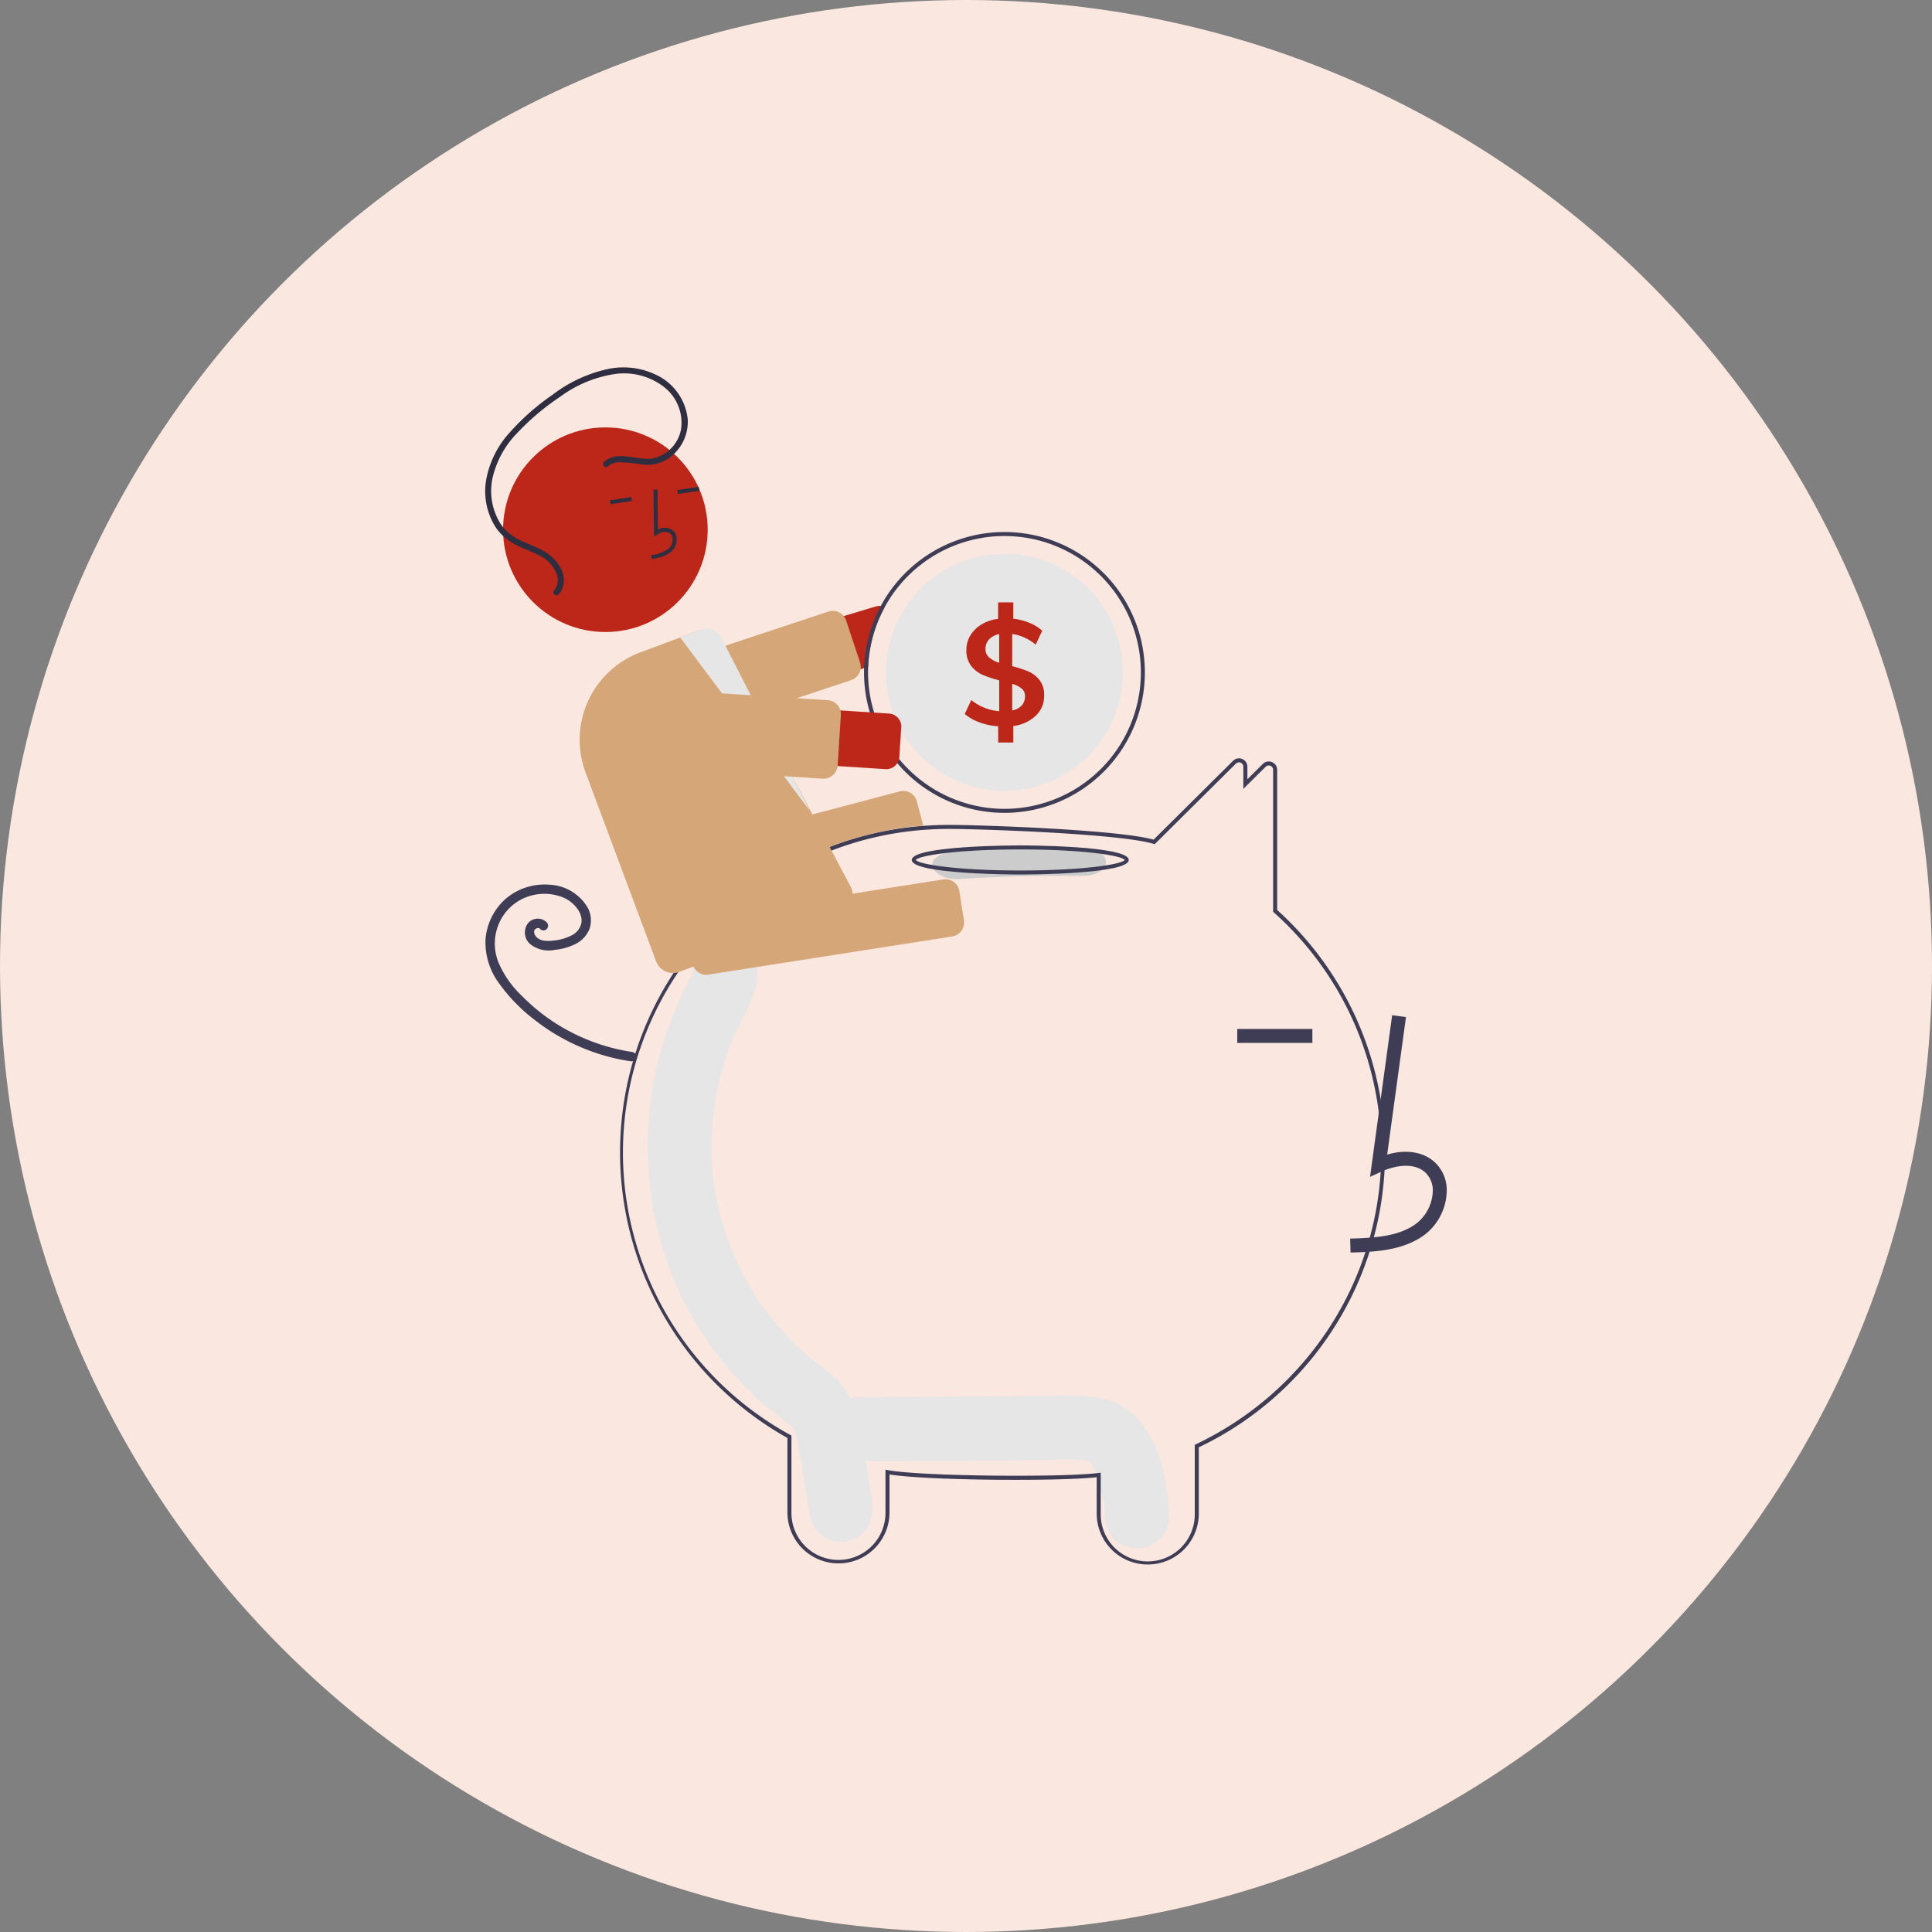 <?xml version="1.0" encoding="UTF-8"?>
<svg xmlns="http://www.w3.org/2000/svg" width="292" height="292" viewBox="0 0 292 292">
  <rect x="0" y="0" width="292" height="292" fill="#808080" stroke="none"/>
  <g id="Groupe_2880" data-name="Groupe 2880" transform="translate(-998 -1324.25)">
    <circle id="Ellipse_68" data-name="Ellipse 68" cx="146" cy="146" r="146" transform="translate(998 1324.25)" fill="#fae7df"></circle>
    <g id="undraw_savings_re_eq4w" transform="translate(1043.052 1379.796)">
      <path id="Tracé_1701" data-name="Tracé 1701" d="M541.78,668.709a10.554,10.554,0,0,0-6.3-4.361,30.672,30.672,0,0,0-7.016-.413l-29.618.228a4.851,4.851,0,1,0,0,9.7l26.028-.2c2.045-.016,4.092-.053,6.138-.046.459,0,.917.026,1.376.031.111,0,.191,0,.248,0l.045.013c.239.066.485.111.726.173-.084,0,.156.153.277.2.017.033.052.091.111.18.082.155.327.624.337.609a21.763,21.763,0,0,1,.906,2.848,15.953,15.953,0,0,1,.769,4.588,4.851,4.851,0,0,0,9.7,0C545.323,677.687,544.52,672.547,541.78,668.709Z" transform="translate(-413.854 -508.538)" fill="#e6e6e6"></path>
      <path id="Tracé_1702" data-name="Tracé 1702" d="M437.895,520.433c-.556-3.371-1.1-6.745-1.669-10.114-.575-3.418-1.751-6.548-4.411-8.791-.711-.6-1.448-1.159-2.188-1.717-.26-.2-.52-.392-.777-.593l-.039-.03-.108-.092c-1.109-.938-2.18-1.918-3.2-2.96q-1.359-1.388-2.6-2.894-.31-.376-.612-.759l-.344-.442c-.114-.157-.323-.442-.358-.491q-.353-.5-.693-1.007a47.332,47.332,0,0,1-4-7.311q-.166-.379-.324-.763l-.113-.312c-.225-.618-.449-1.235-.654-1.861q-.655-1.992-1.126-4.043-.233-1.013-.419-2.036-.1-.526-.18-1.054c-.009-.058-.064-.438-.1-.653s-.068-.6-.074-.657q-.053-.533-.095-1.066-.093-1.2-.126-2.405-.056-2.141.077-4.281c.05-.8.122-1.6.21-2.4l.013-.123.019-.127c.065-.441.134-.882.211-1.321a48.3,48.3,0,0,1,1.134-4.946q.33-1.155.716-2.291.172-.5.356-1c-.008.022.358-.914.363-.946,1.454-3.435,3.831-6.566,3.835-10.468,0-2.642-2.233-5.172-4.851-5.05a5.04,5.04,0,0,0-4.851,5.05c0,.059,0,.11,0,.159l-.063.212c-.283.616-.631,1.2-.942,1.8-.852,1.644-1.579,3.342-2.27,5.066a48.455,48.455,0,0,0-2.586,8.68,55.207,55.207,0,0,0-.293,19.719,50.885,50.885,0,0,0,16.706,29.814c.748.64,1.515,1.259,2.289,1.865.32.251.643.5.968.741.153.116.789.617.509.374a3.09,3.09,0,0,1,1.008,1.149l.094.367c.109.426.212.851.3,1.283.751,3.775,1.272,7.613,1.9,11.413a4.852,4.852,0,0,0,5.967,3.527C437.21,525.735,438.356,523.23,437.895,520.433Z" transform="translate(-351.159 -349.316)" fill="#e6e6e6"></path>
      <path id="Tracé_1703" data-name="Tracé 1703" d="M469.534,468.09a7.693,7.693,0,0,1-7.713-7.655V454.9c-5.793.649-25.632.5-31.318-.415v5.728a7.713,7.713,0,1,1-15.426,0V448.968a49.478,49.478,0,0,1,20.4-92.5c1.342-.105,2.692-.159,4.014-.159,4.654,0,25.655.719,30.924,2.235l12.014-11.922a1.261,1.261,0,0,1,1.379-.275,1.243,1.243,0,0,1,.784,1.166v1.9l2.339-2.317a1.258,1.258,0,0,1,1.378-.275,1.244,1.244,0,0,1,.784,1.167v21.181a49.345,49.345,0,0,1-11.845,81.211v10.056A7.693,7.693,0,0,1,469.534,468.09Zm-7.107-13.876v6.221a7.107,7.107,0,1,0,14.213,0V450l.173-.082a49.253,49.253,0,0,0,20.171-17.639,48.607,48.607,0,0,0-8.4-62.746l-.1-.09V347.986a.638.638,0,0,0-.407-.605.652.652,0,0,0-.722.143l-3.373,3.341v-3.35a.638.638,0,0,0-.407-.605.653.653,0,0,0-.723.144l-12.272,12.177-.174-.055c-4.9-1.533-26.229-2.26-30.919-2.26-1.305,0-2.64.053-3.966.157a49.138,49.138,0,0,0-26.751,10.534,48.655,48.655,0,0,0,6.756,80.916l.156.087v11.6a7.107,7.107,0,1,0,14.213,0V453.76l.359.068c5.11.961,26.629,1.113,31.829.431Z" transform="translate(-341.117 -287.182)" fill="#3f3d56"></path>
      <path id="Tracé_1704" data-name="Tracé 1704" d="M433.6,270.335l-33.574,10.09a4.209,4.209,0,1,0,2.422,8.062l29.381-8.832.616-.185a20.47,20.47,0,0,1,2.513-9.053,1.869,1.869,0,0,0-.606-.158A1.93,1.93,0,0,0,433.6,270.335Z" transform="translate(-346.287 -234.221)" fill="#bc271a"></path>
      <path id="Tracé_1705" data-name="Tracé 1705" d="M403.3,292.361a2.126,2.126,0,0,1-2.012-1.456l-2.1-6.335a2.122,2.122,0,0,1,1.347-2.682l27.326-9.056a2.122,2.122,0,0,1,2.682,1.347l2.1,6.335a2.115,2.115,0,0,1-1.271,2.656l-.076.027-27.325,9.056a2.123,2.123,0,0,1-.67.109Z" transform="translate(-347.713 -235.945)" fill="#d5a778"></path>
      <path id="Tracé_1706" data-name="Tracé 1706" d="M533.012,233.42A21.232,21.232,0,0,0,511.8,253.991c-.006.215-.009.434-.009.652a21.222,21.222,0,1,0,21.222-21.222Zm0,41.839A20.638,20.638,0,0,1,512.4,254.642q0-.423.018-.837a20.616,20.616,0,1,1,20.6,21.453Z" transform="translate(-426.255 -208.557)" fill="#3f3d56"></path>
      <path id="Tracé_1707" data-name="Tracé 1707" d="M558.565,262.307a17.887,17.887,0,1,1-35.775,0c0-.567.027-1.125.079-1.677a17.887,17.887,0,0,1,35.7,1.677Z" transform="translate(-433.92 -216.221)" fill="#e6e6e6"></path>
      <path id="Tracé_1708" data-name="Tracé 1708" d="M573.32,280.268a4.259,4.259,0,0,0-1.658-1.313,16.115,16.115,0,0,0-2.492-.819v-4.869a7.093,7.093,0,0,1,3.544,1.616l.988-2.107a6.536,6.536,0,0,0-1.928-1.192,9.478,9.478,0,0,0-2.447-.628V268.49h-2.289v2.492a6.267,6.267,0,0,0-2.5.84,4.972,4.972,0,0,0-1.695,1.661,4.176,4.176,0,0,0-.6,2.21,3.778,3.778,0,0,0,.694,2.365,4.4,4.4,0,0,0,1.728,1.37,15.972,15.972,0,0,0,2.535.84v4.666a7.576,7.576,0,0,1-4.217-1.683l-.988,2.11a7.452,7.452,0,0,0,2.256,1.279,10.357,10.357,0,0,0,2.792.582v2.447h2.289v-2.492a5.924,5.924,0,0,0,3.4-1.558,4.12,4.12,0,0,0,1.267-3.062A3.655,3.655,0,0,0,573.32,280.268Zm-6.124-2.647a4.4,4.4,0,0,1-1.525-.819,1.613,1.613,0,0,1-.54-1.267,2.039,2.039,0,0,1,.552-1.458,2.79,2.79,0,0,1,1.513-.785Zm3.411,6.452a2.594,2.594,0,0,1-1.437.749v-4.014a4.014,4.014,0,0,1,1.437.719,1.412,1.412,0,0,1,.494,1.122,2.063,2.063,0,0,1-.494,1.425Z" transform="translate(-461.236 -232.995)" fill="#bc271a"></path>
      <path id="Tracé_1709" data-name="Tracé 1709" d="M408.7,380.587a2.129,2.129,0,0,1-2.054-1.581l-1.143-4.326a2.123,2.123,0,0,1,1.508-2.593l36.06-9.529a2.127,2.127,0,0,1,2.592,1.511l.968,3.665-.181.014a48.558,48.558,0,0,0-25.5,9.663l-.053.025-11.66,3.08A2.11,2.11,0,0,1,408.7,380.587Z" transform="translate(-352.142 -298.495)" fill="#d5a778"></path>
      <path id="Tracé_1710" data-name="Tracé 1710" d="M345.292,434.448a29.744,29.744,0,0,1-11.861-4.485,28.961,28.961,0,0,1-4.9-4.011,15.044,15.044,0,0,1-3.589-5.178,7.67,7.67,0,0,1,.1-5.69,7.377,7.377,0,0,1,3.992-3.979,7.617,7.617,0,0,1,5.777-.009,5.181,5.181,0,0,1,2.111,1.7,3.467,3.467,0,0,1,.549,1.139,2.326,2.326,0,0,1,.027,1.14,2.734,2.734,0,0,1-1.447,1.735,7.3,7.3,0,0,1-2.472.754c-.867.118-2.113.226-2.81-.47a1.416,1.416,0,0,1-.331-.488.944.944,0,0,1-.052-.442c-.01.066.042-.143.039-.135-.011.031-.059.106.009-.009a1.026,1.026,0,0,1,.071-.11c-.023.03-.074.08.017-.006a.6.6,0,0,1,.277-.171c.042-.012.085-.022.127-.033.107-.029-.107,0,0,0,.042,0,.085,0,.127,0,.107,0-.106-.029,0,0,.04.01.079.02.119.032.086.027-.061-.063,0,0s-.071-.077.006,0a1.406,1.406,0,0,1,.108.12.715.715,0,0,0,1.005,0,.727.727,0,0,0,0-1.005,1.926,1.926,0,0,0-2.794.08,2.311,2.311,0,0,0,.333,3.237,4.474,4.474,0,0,0,3.686.834,9.04,9.04,0,0,0,3.113-.88,4.365,4.365,0,0,0,2.129-2.3,3.994,3.994,0,0,0-.32-3.265,7.044,7.044,0,0,0-5.786-3.4,9.038,9.038,0,0,0-6.615,2.172,9.142,9.142,0,0,0-3,6.086,10.424,10.424,0,0,0,2.11,6.735,25.657,25.657,0,0,0,5.087,5.261,31.067,31.067,0,0,0,12.98,6.121q.847.175,1.7.3a.734.734,0,0,0,.874-.5.716.716,0,0,0-.5-.874Z" transform="translate(-294.708 -330.986)" fill="#3f3d56"></path>
      <path id="Tracé_1711" data-name="Tracé 1711" d="M568.272,390.74q-9.3-.131-18.534.472c-2.105.137-3.926.881-3.926,2.132,0,1.046,1.807,2.27,3.926,2.132q9.233-.6,18.534-.472C573.327,395.076,573.324,390.811,568.272,390.74Z" transform="translate(-449.962 -318.165)" fill="#ccc"></path>
      <path id="Tracé_1712" data-name="Tracé 1712" d="M551.98,394.057c-.67,0-16.4-.025-16.4-2.2s15.734-2.2,16.4-2.2,16.4.025,16.4,2.2S552.65,394.057,551.98,394.057Zm-15.788-2.2c.431.659,6.214,1.592,15.788,1.592s15.358-.933,15.788-1.592c-.431-.659-6.214-1.592-15.788-1.592s-15.358.933-15.789,1.592Z" transform="translate(-442.83 -317.429)" fill="#3f3d56"></path>
      <path id="Tracé_1713" data-name="Tracé 1713" d="M754.2,510.168c3.483-.1,7.818-.218,11.157-2.657a8.568,8.568,0,0,0,3.371-6.4,5.764,5.764,0,0,0-1.96-4.734c-1.744-1.474-4.291-1.82-7.036-1.013l2.844-20.782-2.088-.286-3.343,24.432,1.743-.8c2.021-.927,4.8-1.4,6.519.058a3.7,3.7,0,0,1,1.214,3.051,6.476,6.476,0,0,1-2.509,4.77c-2.6,1.9-6.054,2.143-9.973,2.253Z" transform="translate(-595.131 -376.406)" fill="#3f3d56"></path>
      <rect id="Rectangle_583" data-name="Rectangle 583" width="11.349" height="2.107" transform="translate(141.949 99.97)" fill="#3f3d56"></rect>
      <path id="Tracé_1714" data-name="Tracé 1714" d="M426.686,420.964a2.126,2.126,0,0,1-2.093-1.794l-.693-4.421a2.124,2.124,0,0,1,1.768-2.425l36.845-5.773a2.124,2.124,0,0,1,2.425,1.768l.693,4.421a2.124,2.124,0,0,1-1.768,2.425l-36.846,5.773A2.159,2.159,0,0,1,426.686,420.964Z" transform="translate(-364.994 -329.18)" fill="#d5a778"></path>
      <circle id="Ellipse_109" data-name="Ellipse 109" cx="15.462" cy="15.462" r="15.462" transform="translate(30.981 9.051)" fill="#bc271a"></circle>
      <path id="Tracé_1715" data-name="Tracé 1715" d="M407.49,222.341a3.667,3.667,0,0,0,1.324-.811,2.466,2.466,0,0,0,.684-1.965,1.659,1.659,0,0,0-.762-1.262,2.145,2.145,0,0,0-2.046.015l-.086-6.036-.606.009.1,7.1.462-.3a1.837,1.837,0,0,1,1.857-.264,1.065,1.065,0,0,1,.477.815,1.863,1.863,0,0,1-.508,1.465,5.012,5.012,0,0,1-2.741,1.071l.107.6a9.994,9.994,0,0,0,1.736-.425Z" transform="translate(-352.292 -193.827)" fill="#2f2e41"></path>
      <rect id="Rectangle_584" data-name="Rectangle 584" width="3.266" height="0.606" transform="matrix(0.989, -0.15, 0.15, 0.989, 57.328, 18.519)" fill="#2f2e41"></rect>
      <rect id="Rectangle_585" data-name="Rectangle 585" width="3.266" height="0.606" transform="matrix(0.989, -0.15, 0.15, 0.989, 47.136, 20.062)" fill="#2f2e41"></rect>
      <path id="Tracé_1716" data-name="Tracé 1716" d="M384.13,334.049a2.738,2.738,0,0,1-2.557-1.775l-10.661-28.55a14.107,14.107,0,0,1,8.272-18.131l8.668-3.237a2.716,2.716,0,0,1,2.085.072,2.678,2.678,0,0,1,1.417,1.512L411.1,321.227a2.729,2.729,0,0,1-1.594,3.528l-24.426,9.121A2.721,2.721,0,0,1,384.13,334.049Z" transform="translate(-327.469 -242.536)" fill="#d5a778"></path>
      <path id="Tracé_1717" data-name="Tracé 1717" d="M420.158,282.912l19.594,26.2-13.258-25.927a2.449,2.449,0,0,0-3.138-1.469Z" transform="translate(-362.404 -242.109)" fill="#e6e6e6"></path>
      <path id="Tracé_1718" data-name="Tracé 1718" d="M433.03,327.127l-34.985-2.254a4.208,4.208,0,1,1,.541-8.4l34.985,2.253a1.97,1.97,0,0,1,1.84,2.093l-.288,4.466a1.971,1.971,0,0,1-2.093,1.84Z" transform="translate(-344.251 -266.426)" fill="#bc271a"></path>
      <path id="Tracé_1719" data-name="Tracé 1719" d="M420.743,324.856q-.069,0-.139,0h0L391.876,323a2.122,2.122,0,0,1-1.981-2.254l.491-7.627a2.122,2.122,0,0,1,2.254-1.981l28.728,1.85a2.125,2.125,0,0,1,1.981,2.254l-.491,7.628a2.128,2.128,0,0,1-1.378,1.853A2.1,2.1,0,0,1,420.743,324.856Z" transform="translate(-341.312 -262.71)" fill="#d5a778"></path>
      <path id="Tracé_1720" data-name="Tracé 1720" d="M340.959,165.644c2.034-1.749,4.827-.184,7.16-.458a5.529,5.529,0,0,0,4.444-4.391,6.842,6.842,0,0,0-2.661-6.514,9.853,9.853,0,0,0-7.449-1.867,18.627,18.627,0,0,0-8.191,3.444,36.941,36.941,0,0,0-6.5,5.508,14.213,14.213,0,0,0-3.693,6.812,9.346,9.346,0,0,0,1.291,6.959,7.339,7.339,0,0,0,2.872,2.366c1.194.586,2.467,1.005,3.624,1.668,1.749,1,3.448,3.08,2.9,5.242a2.969,2.969,0,0,1-.675,1.27c-.391.434-1.1-.14-.7-.575a2.5,2.5,0,0,0,.295-2.7A4.933,4.933,0,0,0,331.478,180c-1.211-.692-2.547-1.119-3.788-1.75a8.192,8.192,0,0,1-3-2.49,10.133,10.133,0,0,1-1.592-7.234,14.331,14.331,0,0,1,3.478-7.179,35.8,35.8,0,0,1,6.565-5.809,21.135,21.135,0,0,1,8.444-3.911,11.322,11.322,0,0,1,7.956,1.28,8.362,8.362,0,0,1,4.046,6.351,6.741,6.741,0,0,1-3.146,6.046,5.791,5.791,0,0,1-3.459.8,26.421,26.421,0,0,0-3.886-.369,2.711,2.711,0,0,0-1.6.645c-.444.382-.974-.358-.533-.737Z" transform="translate(-294.693 -151.412)" fill="#2f2e41"></path>
    </g>
  </g>
</svg>
